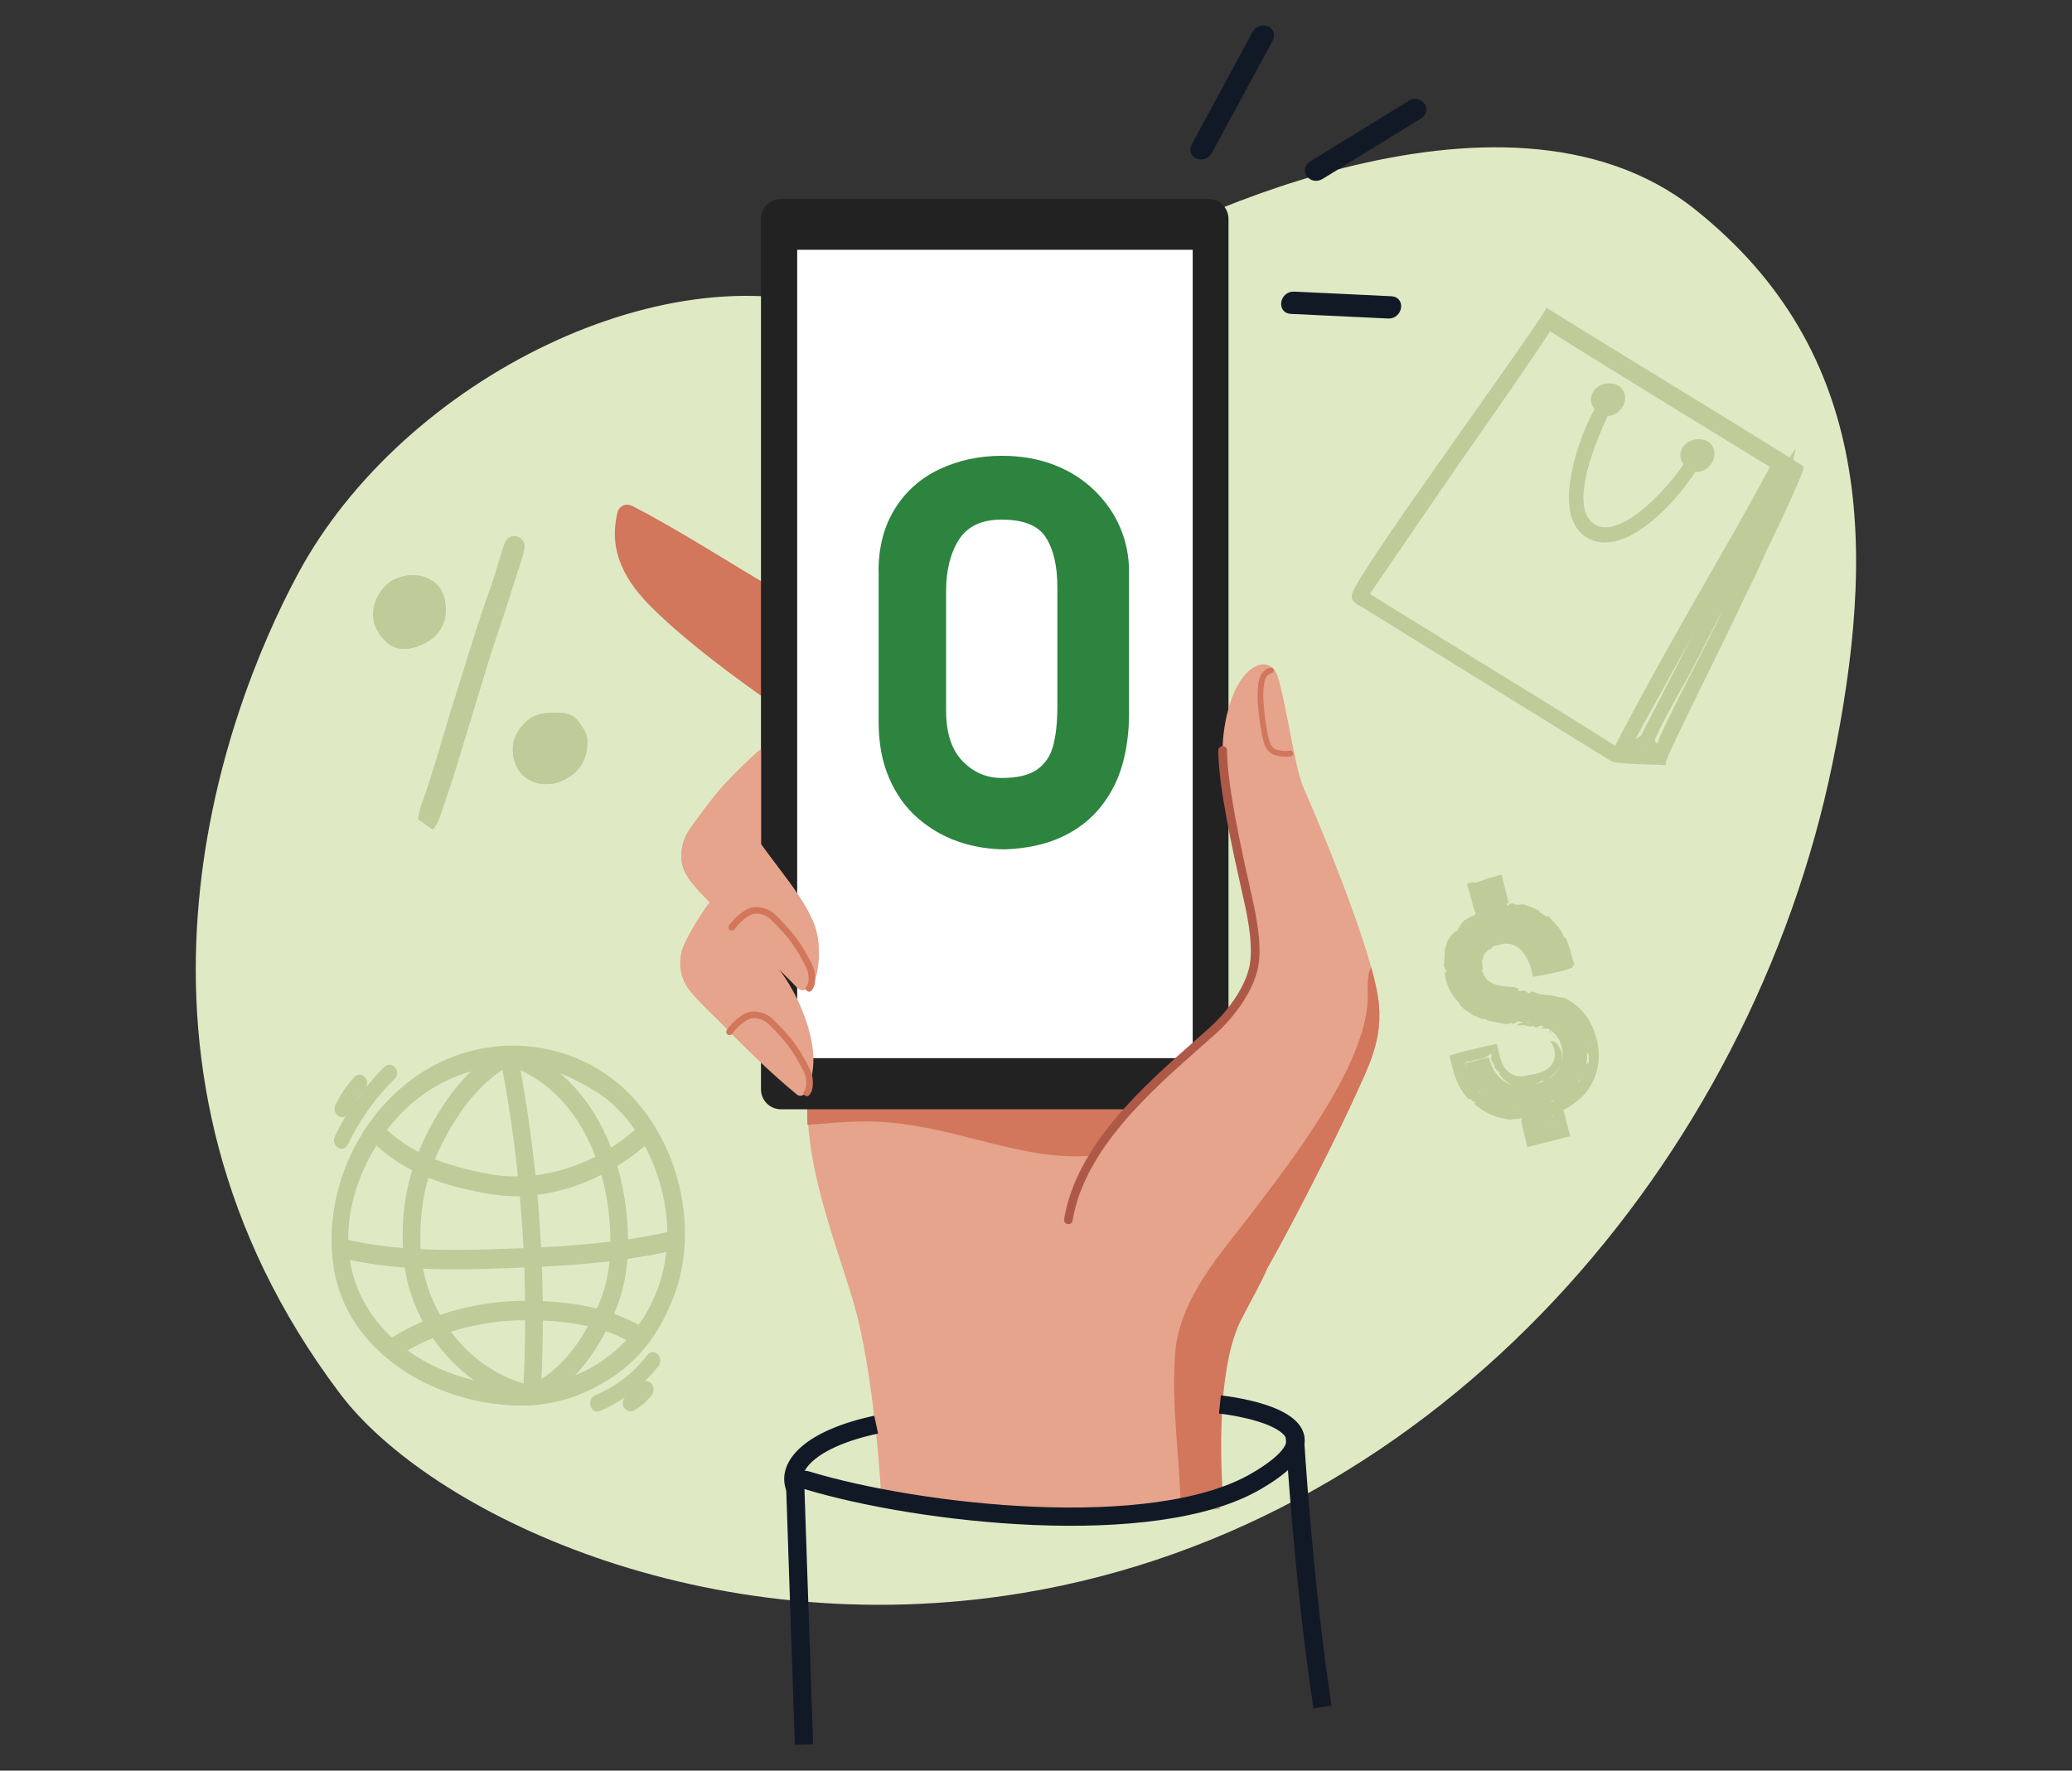 <?xml version="1.0" encoding="utf-8"?>
<!-- Generator: Adobe Illustrator 27.0.1, SVG Export Plug-In . SVG Version: 6.00 Build 0)  -->
<svg version="1.1" id="Layer_1" xmlns="http://www.w3.org/2000/svg" xmlns:xlink="http://www.w3.org/1999/xlink" x="0px" y="0px"
	 viewBox="0 0 227 194" style="enable-background:new 0 0 227 194;" xml:space="preserve">
<rect x="0" y="0" width="227" height="194" fill="#333333" stroke="none"/>
<style type="text/css">
	.st0{fill:#252645;}
	.st1{fill:#FFFFFF;}
	.st2{fill:#DFEAC5;}
	.st3{fill:#CCCCCC;}
	.st4{fill:#E5A48B;}
	.st5{fill:none;stroke:#D2765C;stroke-miterlimit:10;}
	.st6{fill:#111926;stroke:#000000;stroke-miterlimit:10;}
	.st7{fill:#333333;}
	.st8{fill:none;stroke:#333333;stroke-miterlimit:10;}
	.st9{fill:#FDC82F;}
	.st10{fill:none;stroke:#000000;stroke-miterlimit:10;}
	.st11{fill:#D2765C;}
	.st12{fill:none;stroke:#121926;stroke-width:1.5;stroke-miterlimit:10;}
	.st13{fill:#D2765C;stroke:#D2765C;stroke-miterlimit:10;}
	.st14{fill:#121926;stroke:#121926;stroke-miterlimit:10;}
	.st15{fill:#222222;}
	.st16{fill:#AE5948;}
	.st17{fill:none;stroke:#121926;stroke-width:2;stroke-miterlimit:10;}
	.st18{fill:#121926;stroke:#272525;stroke-miterlimit:10;}
	.st19{fill:#0FA7EA;}
	.st20{fill:none;stroke:#FFFFFF;stroke-linecap:round;stroke-miterlimit:10;}
	.st21{fill:#005629;}
	.st22{fill:#008542;}
	.st23{fill:#13B630;}
	.st24{fill:none;stroke:#FFFFFF;stroke-width:2;stroke-miterlimit:10;}
	.st25{fill:#FDB500;}
	.st26{fill:#FF0000;}
	.st27{fill:#FF4B3A;stroke:#FF4B3A;stroke-width:3;stroke-miterlimit:10;}
	.st28{fill:#FF4B3A;}
	.st29{fill:#F7F4FB;}
	.st30{fill:#4D4D4D;}
	.st31{fill:#CFCFCF;}
	.st32{fill:#E30613;}
	.st33{fill:none;stroke:#9B9B9B;stroke-miterlimit:10;}
	.st34{fill:none;stroke:#237C34;stroke-width:4;stroke-linecap:round;stroke-miterlimit:10;}
	.st35{fill:none;stroke:#121926;stroke-width:1.5;stroke-linecap:round;stroke-miterlimit:10;}
	.st36{stroke:#272525;stroke-miterlimit:10;}
	.st37{fill:#BECC9A;}
	.st38{fill:#DBDDDC;}
	.st39{fill:none;stroke:#D6D6D6;stroke-width:4;stroke-linecap:round;stroke-miterlimit:10;}
	.st40{fill:none;stroke:#4D8856;stroke-width:4;stroke-linecap:round;stroke-miterlimit:10;}
	.st41{fill:#EAEAEA;}
	.st42{stroke:#272525;stroke-width:0.25;stroke-miterlimit:10;}
	.st43{fill:none;stroke:#4D8856;stroke-width:2;stroke-linecap:round;stroke-miterlimit:10;}
	.st44{fill:none;stroke:#808080;stroke-width:2;stroke-linecap:round;stroke-miterlimit:10;}
	.st45{fill:#231F20;}
	.st46{fill-rule:evenodd;clip-rule:evenodd;stroke:#272525;stroke-miterlimit:10;}
	.st47{fill:#121926;}
	.st48{fill:#E0119D;}
	.st49{fill:#493387;}
	.st50{fill:none;stroke:#D6D6D6;stroke-width:3;stroke-linecap:round;stroke-miterlimit:10;}
	.st51{fill:#FFFFFF;stroke:#353535;stroke-width:2;stroke-linecap:round;stroke-miterlimit:10;}
	.st52{fill:#494949;}
	.st53{fill:#EDEDED;}
	.st54{fill:#FCE330;}
	.st55{stroke:#000000;stroke-width:0.5;stroke-miterlimit:10;}
	.st56{fill:#14C4BB;}
	.st57{fill-rule:evenodd;clip-rule:evenodd;}
	.st58{fill:#303641;}
	.st59{fill:none;stroke:#FFFFFF;stroke-width:3;stroke-miterlimit:10;}
	.st60{fill:#E591AB;}
	.st61{fill:#222953;}
	.st62{fill:#F5BCD0;}
	.st63{fill:#F7CADA;}
	.st64{fill:#232323;}
	.st65{clip-path:url(#SVGID_00000054982897051391924410000017945069946956010633_);}
	.st66{fill:none;stroke:#121926;stroke-miterlimit:10;}
	.st67{fill:#FF5B00;}
	.st68{fill-rule:evenodd;clip-rule:evenodd;fill:#0FA7EA;}
	.st69{fill:#E08C6E;}
	.st70{fill:#FCFCFC;}
	.st71{fill:none;}
	.st72{fill:#34663A;}
	.st73{fill:#417247;}
	.st74{fill:#F2F2F2;}
	.st75{fill:#9ED8D8;}
	.st76{fill:#7BADAC;}
	.st77{fill:none;stroke:#D9F9F8;stroke-linecap:round;stroke-miterlimit:10;}
	.st78{fill:#D8CB56;}
	.st79{fill:#C6BA1E;}
	.st80{fill:#111826;}
	.st81{fill:#2A542E;}
	.st82{fill:#C9C9C9;}
	.st83{fill:none;stroke:#D6D6D6;stroke-width:2;stroke-linecap:round;stroke-miterlimit:10;}
	.st84{fill:#272525;}
	.st85{fill:#DBDBDB;}
	.st86{fill:#202020;}
	.st87{fill:#4D8856;}
	.st88{fill:#272425;}
	.st89{fill-rule:evenodd;clip-rule:evenodd;fill:none;stroke:#ACB78D;stroke-width:1.5;stroke-miterlimit:10;}
	.st90{fill-rule:evenodd;clip-rule:evenodd;fill:none;stroke:#E2E2E2;stroke-width:2;stroke-miterlimit:10;}
	.st91{fill-rule:evenodd;clip-rule:evenodd;fill:#4B5960;}
	.st92{fill-rule:evenodd;clip-rule:evenodd;fill:#F5F7F7;}
	.st93{fill-rule:evenodd;clip-rule:evenodd;fill:#7A99AB;}
	.st94{fill-rule:evenodd;clip-rule:evenodd;fill:#4C748A;}
	.st95{fill-rule:evenodd;clip-rule:evenodd;fill:#FFFFFF;}
	.st96{fill-rule:evenodd;clip-rule:evenodd;fill:#EF710A;}
	.st97{fill-rule:evenodd;clip-rule:evenodd;fill:#B5B5B5;}
	.st98{fill:#F5F7F7;}
	.st99{fill:#3A3A3A;}
	.st100{fill:#FAFAFC;}
	.st101{fill:#747574;}
	.st102{fill:#E3E3E3;}
	.st103{fill:#EEEEEE;}
	.st104{fill:#D2D2D2;}
	.st105{fill:#F4F4F4;}
	.st106{fill:#7A7A7A;}
	.st107{fill:#2D2D2D;}
	.st108{fill:#0A0A0A;}
	.st109{fill:#D2FFB9;}
	.st110{fill:#1D8200;}
	.st111{fill:#EF0F44;stroke:#FFFFFF;stroke-width:3;stroke-miterlimit:10;}
	.st112{fill:#ECEDE2;}
	.st113{fill:#C1C1C1;}
	.st114{stroke:#121926;stroke-miterlimit:10;}
	.st115{fill:#727272;}
	.st116{fill:#016631;}
	.st117{fill:#D6D6D6;}
	.st118{fill:none;stroke:#FFFFFF;stroke-width:4;stroke-miterlimit:10;}
	.st119{fill:#CCCACB;}
	.st120{fill:#DAEAC4;}
	.st121{fill:#061221;}
	.st122{fill:#F9A48A;}
	.st123{fill:#EB775A;}
	.st124{fill:#1C1C1C;}
	.st125{fill:#C55946;}
	.st126{fill:#028852;}
	.st127{fill:#FFC800;}
	.st128{fill-rule:evenodd;clip-rule:evenodd;fill:#141414;}
	.st129{fill:#141414;}
	.st130{fill-rule:evenodd;clip-rule:evenodd;fill:#FF09A0;}
	.st131{fill-rule:evenodd;clip-rule:evenodd;fill:#B50B7C;}
	.st132{fill:#232020;}
	.st133{fill:#444444;}
	.st134{fill:#59D37D;}
	.st135{opacity:0.1;}
	.st136{fill:#1D1D1B;}
	.st137{fill:#999999;}
	.st138{fill:#888888;}
	.st139{fill:#F65451;}
	.st140{fill:#FDD800;}
	.st141{opacity:0.4;fill:#9E9E9E;}
	
		.st142{clip-path:url(#SVGID_00000029748492702810581710000008761510638038209726_);fill-rule:evenodd;clip-rule:evenodd;fill:#EB775A;}
	.st143{clip-path:url(#SVGID_00000029748492702810581710000008761510638038209726_);}
	.st144{clip-path:url(#SVGID_00000142893230110938156650000001251998723799055291_);fill:#F9A48A;}
	.st145{fill-rule:evenodd;clip-rule:evenodd;fill:#2C843F;}
	.st146{fill:#FEFEFE;}
	
		.st147{clip-path:url(#SVGID_00000018201469764070214740000012784135944720151958_);fill-rule:evenodd;clip-rule:evenodd;fill:#F9A48A;}
	.st148{fill-rule:evenodd;clip-rule:evenodd;fill:none;stroke:#C55946;stroke-linecap:round;stroke-miterlimit:10;}
	.st149{fill-rule:evenodd;clip-rule:evenodd;fill:none;stroke:#EB775A;stroke-miterlimit:10;}
	.st150{fill-rule:evenodd;clip-rule:evenodd;fill:#EB775A;}
	.st151{fill:#212121;}
	.st152{fill:#FF6500;}
	.st153{fill:#FFB188;}
	.st154{fill:#FFA000;}
	.st155{fill:#FFD183;}
	.st156{fill:#6DBC53;}
	.st157{fill:#EF0F44;}
	.st158{fill:#7F7F7F;}
	.st159{fill:#F8F8F8;}
	.st160{fill:#2C843F;}
</style>
<g>
	<g>
		<path class="st2" d="M112.07,174.53c45.82-7.62,79.76-47.5,88.68-90.84c4.79-23.3,4.61-45.11-15.08-60.77
			c-21.19-16.85-59.17,2.49-65.96,6.76c-6.78,4.27-13.74,9.58-26.45,4.73c-19.55-7.47-49.05,6.93-60.62,28.47
			c-8.43,15.69-22.36,54,4.59,89.79C46.95,165.59,77.17,180.33,112.07,174.53z"/>
	</g>
</g>
<g>
	<path class="st14" d="M141.74,32.45c-0.95-0.04-1.26,1.4-0.31,1.44c3.56,0.17,7.13,0.34,10.69,0.51c0.95,0.04,1.26-1.4,0.31-1.44
		C148.87,32.78,145.3,32.62,141.74,32.45z"/>
	<path class="st14" d="M144.65,19.17c3.59-2.2,7.17-4.41,10.76-6.61c0.86-0.53,0.03-1.6-0.82-1.08c-3.59,2.2-7.17,4.41-10.76,6.61
		C142.96,18.63,143.79,19.7,144.65,19.17z"/>
	<path class="st14" d="M132.34,16.5c2.22-4.1,4.43-8.19,6.65-12.29c0.47-0.87-0.87-1.31-1.34-0.44c-2.22,4.1-4.43,8.19-6.65,12.29
		C130.53,16.93,131.87,17.37,132.34,16.5z"/>
</g>
<path class="st4" d="M133.64,165.35c0,0-32.05,1.54-37.11-0.94c0.11-0.11-0.75-14.13-3.06-21.83c-2.23-7.45-5.5-15.32-4.94-23.35
	c0.5-7.15,19.48-6.81,24.11-6.76c4.32,0.05,9.47,0.52,14.04,2.2c5.4,1.99,12.07,10.44,12.98,17.51c0.66,5.12-1.08,7.34-3.65,12.3
	C133.66,149.02,133.02,157.82,133.64,165.35z"/>
<path class="st11" d="M88.46,123.25c2.04-0.17,4.91-0.44,7.17-0.37c9.4,0.28,16.89,4.95,25.63,3.56c0.94-0.15,1.73-0.68,2.16-1.52
	c1.41-2.74,3.22-5.39,6.29-8.58c-1.03-0.75-2.05-1.32-3.03-1.68c-4.57-1.68-9.72-2.15-14.04-2.2c-4.64-0.05-23.61-0.4-24.11,6.76
	C88.43,120.63,88.41,121.97,88.46,123.25z"/>
<path class="st11" d="M71.66,66.81c3.9,3.79,8.81,7.38,12.93,10.28c0.39,0.28,1.25,0.16,1.25-0.72c0-0.98,0.04-8.51,0.04-10.62
	c0-0.28-0.26-0.77-0.56-0.94c-5.23-3.01-10.57-6.55-16.06-9.38c-0.71-0.36-1.44,0.05-1.6,0.67C66.59,60.44,68.51,63.76,71.66,66.81z
	"/>
<g>
	<path class="st15" d="M85.56,121.54h46.84c1.21,0,2.19-0.98,2.19-2.19V23.99c0-1.21-0.98-2.19-2.19-2.19H85.56
		c-1.21,0-2.19,0.98-2.19,2.19v95.36C83.37,120.56,84.35,121.54,85.56,121.54z"/>
	
		<rect x="87.33" y="27.37" transform="matrix(-1 -1.224647e-16 1.224647e-16 -1 217.997 143.307)" class="st1" width="43.33" height="88.57"/>
</g>
<path class="st4" d="M125.44,148.75c4.44,0.79,8.4-1.73,11.82-7.13c2.6-4.11,8.46-15.58,10.78-20.64c2.09-4.54,3.81-7.54,2.77-12.61
	c-1.17-5.73-5.64-16.68-8.01-22.09c-0.99-2.26-1.9-9.41-2.85-12.24c-0.36-1.07-1.36-1.63-2.53-0.96c-2.45,1.4-3.48,6.16-3.48,9.18
	c0,4.55,2.29,13.98,2.92,16.95c0.45,2.11,0.95,5.11,0.39,7.16c-0.67,2.45-2.59,4.98-4.47,6.65c-6.04,5.37-14.32,12.09-15.75,20.66
	C116.08,139.45,120.14,147.81,125.44,148.75z"/>
<g>
	<path class="st11" d="M140.87,82.91c0.18,0,0.36-0.01,0.54-0.04c0.17-0.02,0.29-0.18,0.27-0.35c-0.02-0.17-0.18-0.29-0.35-0.27
		c-0.46,0.06-0.9,0.03-1.46-0.1c-0.19-0.04-0.59-0.33-0.73-0.74c-0.34-1.04-0.47-2.08-0.6-3.19c-0.18-1.52-0.19-2.64-0.02-3.44
		c0.15-0.74,0.43-0.94,0.79-1.01c0.17-0.03,0.28-0.2,0.24-0.37c-0.03-0.17-0.2-0.28-0.37-0.24c-0.9,0.19-1.15,0.94-1.27,1.49
		c-0.18,0.87-0.18,2.05,0.01,3.62c0.14,1.16,0.27,2.23,0.63,3.33c0.21,0.65,0.81,1.06,1.17,1.15
		C140.15,82.86,140.51,82.91,140.87,82.91z"/>
</g>
<path class="st11" d="M150.81,108.37c-0.15-0.71-0.34-1.51-0.58-2.37c-0.43,0.48-0.39,2-0.38,2.99c0.02,1.53-0.26,3.28-1.25,5.85
	c-2.59,6.71-8.71,14.42-11.62,18.28c-3.09,4.1-7.88,9.15-8.26,15.45c-0.37,5.94,0.53,10.78,0.65,17.12l4.62-1.54
	c-0.45-6.49-0.32-15.12,2.04-19.67c1.13-2.19,2.1-3.84,2.77-5.44c2.91-5.15,7.31-13.83,9.25-18.05
	C150.12,116.44,151.85,113.44,150.81,108.37z"/>
<g>
	<path class="st16" d="M117.04,134.13c0.23,0,0.43-0.16,0.47-0.4c1.29-7.78,8.47-14.11,14.24-19.19c0.46-0.41,0.91-0.81,1.36-1.2
		c1.75-1.55,3.87-4.17,4.61-6.88c0.6-2.18,0.07-5.26-0.38-7.39c-0.1-0.46-0.24-1.08-0.4-1.81c-0.88-3.93-2.51-11.25-2.51-15.04
		c0-0.26-0.21-0.48-0.48-0.48c-0.26,0-0.48,0.21-0.48,0.48c0,3.89,1.65,11.28,2.54,15.25c0.16,0.73,0.3,1.34,0.4,1.8
		c0.25,1.17,1,4.73,0.4,6.94c-0.68,2.5-2.68,4.96-4.33,6.42c-0.44,0.39-0.89,0.79-1.35,1.2c-5.88,5.18-13.2,11.63-14.55,19.74
		c-0.04,0.26,0.13,0.5,0.39,0.55C116.99,134.13,117.01,134.13,117.04,134.13z"/>
</g>
<path class="st4" d="M75.43,108.33c0.99,1.36,2.76,2.94,3.94,4.15c2.6,2.66,5.07,5.08,7.93,7.44c0.26,0.21,0.68,0.16,0.82-0.06
	c1.83-2.9,0.8-6.7-0.39-9.54c-1.51-3.59-4.21-6.52-6.91-9.19c-0.43-0.43-1.8-1.68-2.32-2.16c-0.48-0.44-0.69-0.18-1.07,0.35
	c-0.8,1.1-2.02,3.12-2.51,4.32c-0.1,0.23-0.21,0.57-0.25,0.72C74.36,105.66,74.56,107.14,75.43,108.33z"/>
<path class="st4" d="M75.43,108.33c0.2,0.29,0.45,0.58,0.71,0.87c3.2-1.66,6.87-2.1,10.36-1.25c-1.54-2.55-3.61-4.76-5.7-6.81
	c-0.43-0.43-1.81-1.68-2.32-2.16c-0.48-0.45-0.68-0.18-1.07,0.35c-0.8,1.1-2.02,3.11-2.52,4.32c-0.1,0.23-0.21,0.57-0.25,0.72
	C74.36,105.66,74.56,107.14,75.43,108.33z"/>
<path class="st4" d="M74.67,94.29c0.15,1.69,1.84,3.25,2.92,4.41c0.74,0.8,4.55,4.69,5.78,5.71c1.37,1.14,3.17,2.99,3.93,3.77
	c0.91,0.92,1.86-0.39,2.05-1.01c0.52-1.68,0.5-4.04-0.09-5.74c-0.62-1.77-2.07-3.84-3.3-5.47c-0.61-0.8-2.59-3.46-2.59-3.47
	c0-1.98,0-8.68,0-10.41c-0.71,0.53-3.26,2.98-4.53,4.47c-1.2,1.41-2.71,3.49-3.29,4.34C74.76,92.04,74.57,93.21,74.67,94.29z"/>
<path class="st4" d="M74.67,94.3c0.15,1.68,1.84,3.25,2.92,4.4c0.41,0.44,1.78,1.84,3.11,3.18c3.13-0.35,6.25,0.3,8.99,1.86
	c-0.05-0.82-0.2-1.61-0.44-2.3c-0.61-1.77-2.07-3.85-3.3-5.47c-0.61-0.8-2.59-3.46-2.59-3.47V82.08c-0.71,0.53-3.26,2.98-4.54,4.47
	c-1.2,1.41-2.71,3.49-3.29,4.34C74.75,92.04,74.57,93.21,74.67,94.3z"/>
<g>
	<path class="st11" d="M88.39,120.1c0.09,0,0.19-0.04,0.26-0.11c0.6-0.63,0.46-2.07,0.1-2.79c-1.25-2.5-2.15-3.63-4.07-5.54
		c-0.66-0.65-2.11-1.23-3.3-0.47c-0.71,0.46-1.28,1-1.75,1.66c-0.11,0.16-0.08,0.38,0.08,0.5c0.16,0.11,0.38,0.08,0.5-0.08
		c0.42-0.58,0.92-1.06,1.56-1.47c0.84-0.54,1.94-0.1,2.41,0.37c1.89,1.88,2.72,2.92,3.93,5.35c0.27,0.54,0.32,1.66,0.02,1.98
		c-0.14,0.14-0.13,0.37,0.01,0.5C88.22,120.07,88.31,120.1,88.39,120.1z"/>
</g>
<g>
	<path class="st11" d="M88.64,108.65c0.09,0,0.19-0.04,0.26-0.11c0.6-0.63,0.46-2.07,0.1-2.79c-1.25-2.51-2.15-3.63-4.07-5.54
		c-0.66-0.65-2.11-1.23-3.3-0.47c-0.71,0.46-1.28,1-1.75,1.66c-0.11,0.16-0.08,0.38,0.08,0.5c0.16,0.11,0.38,0.08,0.5-0.08
		c0.42-0.58,0.92-1.06,1.56-1.47c0.84-0.54,1.94-0.1,2.41,0.37c1.89,1.88,2.72,2.92,3.93,5.35c0.27,0.54,0.32,1.66,0.02,1.98
		c-0.14,0.14-0.13,0.37,0.01,0.5C88.46,108.62,88.55,108.65,88.64,108.65z"/>
</g>
<path class="st17" d="M141.85,157.31c0,0,0.94,16.08,3.04,29.72"/>
<path class="st17" d="M88.08,191.14l-0.95-28.07c0.03-0.63,0.64-1.07,1.25-0.89c12.2,3.71,37.99,6.68,49.25,0.11
	c11.64-6.79-3.98-8.41-3.98-8.41"/>
<path class="st17" d="M87.13,163.07c-1.06-2.44,1.74-5.46,8.86-6.98"/>
<g>
	<path class="st37" d="M197.53,51.06l-0.16-0.1c-0.29-0.18-0.59-0.38-0.92-0.58l0.29-1.28l-0.68,1.03c-4-2.5-10.24-6.33-15.82-9.75
		c-4.26-2.61-8.14-4.99-10.35-6.37l-0.44-0.28l-0.28,0.44c-0.98,1.59-4.1,6-7.71,11.11c-7.58,10.73-12.98,18.43-13.34,19.83
		c-0.2,0.74,0.55,1.13,0.91,1.31c0.07,0.04,0.14,0.07,0.19,0.1l27.08,16.74c0.16,0.1,0.3,0.18,0.43,0.24l0.01-0.03
		c0.39,0.12,1.54,0.25,5.27,0.34l0.46,0.03l0.07-0.46c0.15-0.62,3.19-6.81,5.21-10.91c1.14-2.33,2.13-4.35,2.47-5.09
		c0.46-1.01,0.92-1.93,1.39-2.9l0.57-1.16c0.28-0.57,0.54-1.16,0.8-1.75c0.33-0.75,0.68-1.53,1.05-2.24
		c0.04-0.07,3.69-7.66,3.55-8.1L197.53,51.06z M188.61,67.07c-0.43,1.01-0.92,1.97-1.43,2.99l-0.56,1.11
		c-0.12,0.25-0.45,0.89-0.89,1.74c-1.28,2.47-3.31,6.37-4.21,8.63c-0.08-0.13-0.16-0.27-0.24-0.42c0.13-0.39,0.76-1.84,3.75-7.13
		l0.08-0.15c0.27-0.47,1.76-3.37,3.56-6.91C188.65,66.98,188.63,67.02,188.61,67.07z M180.22,82.09c-0.03,0-0.06-0.01-0.09-0.01
		c0.02-0.01,0.04-0.03,0.06-0.04C180.2,82.05,180.21,82.07,180.22,82.09z M180.45,79.28c-0.16,0.3-0.27,0.53-0.36,0.72l-0.09,0.18
		c-0.08,0.15-0.14,0.28-0.2,0.38c-0.19,0.13-0.41,0.27-0.63,0.4c1.83-3.33,3.71-6.73,5.53-10.02c0.29-0.53,0.58-1.05,0.86-1.56
		L180.45,79.28z M188.69,60.52c-3.98,6.95-8.09,14.13-11.75,21.19c-2.78-1.82-10.4-6.5-17.18-10.66c-4.24-2.6-7.95-4.88-9.69-5.98
		l9.86-14.38l1.56-2.23c2.79-3.99,5.67-8.11,8.34-12.16c4.02,2.58,16.91,10.48,22.54,13.93l1.54,0.94c-0.76,1.42-3.4,6.19-3.89,7.04
		L188.69,60.52z"/>
	<path class="st37" d="M186.73,48.21c-0.94-0.28-1.99,0.11-2.44,0.92c-0.31,0.56-0.26,1.19,0.13,1.72c-0.06,0.1-0.11,0.19-0.14,0.24
		c-1.3,1.94-4.93,6.1-7.86,6.63c-0.73,0.13-1.33,0.02-1.84-0.35c-1.89-1.37-1.34-5.55,1.55-11.79c0,0,0.01,0,0.01,0
		c0.7,0,1.34-0.5,1.68-1.1c0.25-0.45,0.29-1.03,0.1-1.5c-0.18-0.44-0.52-0.75-0.98-0.89c-0.97-0.29-2.03,0.12-2.47,0.96
		c-0.25,0.48-0.29,1.16,0.23,1.77c-0.5,0.91-0.96,1.95-1.11,2.32c-0.61,1.48-3.48,8.99-0.06,11.54c0.68,0.51,1.46,0.76,2.31,0.76
		c0.31,0,0.62-0.03,0.95-0.1c3.61-0.73,7.42-5.25,8.94-7.64c0.77,0.1,1.51-0.42,1.88-1.09c0.25-0.45,0.29-1.02,0.1-1.5
		C187.54,48.66,187.19,48.34,186.73,48.21z"/>
</g>
<g>
	<path class="st37" d="M68.74,119.63c-5.71-5.61-14.64-6.68-21.72-2.61c-7.29,4.18-11.62,12.99-10.53,21.42
		c1.26,9.79,11.25,15.32,20.02,15.56c0.2,0.01,0.39,0.01,0.58,0.01c3.55,0,6.82-1.02,9.99-3.12c3.15-2.09,5.33-5,6.85-9.16
		C76.57,134.47,74.39,125.18,68.74,119.63z M57.54,144.66c-0.01,2.29-0.07,4.62-0.18,6.92c-3.09-0.9-5.88-2.89-7.96-5.67
		c2.44-0.76,5.01-1.19,7.48-1.25h0C57.1,144.66,57.32,144.66,57.54,144.66z M44.34,138.88c0.31,2.06,0.98,4.04,1.97,5.91
		c-1.2,0.51-2.34,1.11-3.37,1.77c-1.65-1.54-2.91-3.33-3.73-5.33c-0.41-1-0.71-2.07-0.88-3.18
		C40.2,138.45,42.18,138.72,44.34,138.88z M44.14,136.74c-2.16-0.18-4.12-0.47-5.99-0.89c-0.03-3.44,1.06-7.08,3.09-10.34
		c1.18,1.07,2.46,1.96,3.92,2.71C44.33,130.88,44,133.6,44.14,136.74z M55.76,136.81c-3.6,0.14-6.65,0.2-9.67,0.05
		c-0.01-0.13-0.01-0.26-0.02-0.4c-0.09-2.77,0.19-5.14,0.87-7.42c2.06,0.83,4.38,1.42,7.26,1.86c0.86,0.13,1.79,0.19,2.75,0.17
		c0.17,1.9,0.31,3.81,0.4,5.69C56.82,136.77,56.29,136.79,55.76,136.81z M53.46,128.61c-1.77-0.35-3.82-0.81-5.81-1.59
		c0.2-0.48,0.42-0.97,0.65-1.44c1.89-3.85,4.16-6.65,6.75-8.36c0.72,3.84,1.28,7.76,1.69,11.67
		C55.6,128.92,54.5,128.82,53.46,128.61z M56.87,142.53c-2.89,0.06-5.87,0.59-8.66,1.54c-0.9-1.59-1.52-3.29-1.86-5.07
		c3.21,0.14,6.42,0.06,9.43-0.06l1.66-0.07c0.04,1.21,0.07,2.43,0.09,3.65C57.3,142.53,57.09,142.53,56.87,142.53z M46.61,124.53
		c-0.27,0.55-0.52,1.11-0.75,1.68c-1.29-0.67-2.42-1.46-3.46-2.41c0.97-1.27,2.04-2.38,3.19-3.3c1.8-1.44,3.77-2.47,5.98-3.11
		C49.71,119.23,48.04,121.62,46.61,124.53z M47.42,146.62c1.25,1.82,2.79,3.39,4.52,4.62c-2.68-0.65-5.2-1.78-7.29-3.28
		C45.5,147.47,46.43,147.02,47.42,146.62z M65.88,128.72c0.5,1.79,0.82,3.68,0.94,5.63c0.04,0.58,0.05,1.14,0.06,1.69
		c-2.22,0.27-4.65,0.47-7.6,0.62c-0.1-1.89-0.23-3.82-0.4-5.74C61.21,130.63,63.62,129.87,65.88,128.72z M66.78,138.2
		c-0.18,1.84-0.63,3.51-1.39,5.18c-1.8-0.46-3.74-0.73-5.93-0.82c-0.01-1.25-0.05-2.52-0.09-3.77
		C62.23,138.64,64.61,138.45,66.78,138.2z M66.95,125.74c-1.29-3.34-3.2-6.11-5.59-8.14c1.21,0.47,2.49,1.12,3.9,1.99
		c1.6,0.98,3.08,2.43,4.3,4.2C68.73,124.51,67.85,125.16,66.95,125.74z M58.67,128.77c-0.4-3.84-0.95-7.71-1.65-11.52
		c3.7,1.73,6.52,4.99,8.21,9.48C63.14,127.79,60.89,128.49,58.67,128.77z M64.41,145.31c-1.46,2.63-3.1,4.49-5.09,5.79
		c0.1-2.14,0.15-4.29,0.15-6.41C61.28,144.76,62.9,144.97,64.41,145.31z M68.63,146.81c-1.58,1.69-3.49,3.01-5.62,3.88
		c1.23-1.3,2.34-2.89,3.36-4.83C67.17,146.13,67.92,146.45,68.63,146.81z M73,137.18c-0.04,0.4-0.1,0.79-0.17,1.16
		c-0.47,2.53-1.43,4.82-2.86,6.82c-0.84-0.47-1.74-0.87-2.69-1.21c0.83-1.94,1.3-3.87,1.46-6.02C70.2,137.73,71.63,137.47,73,137.18
		z M68.81,135.78c-0.01-0.64-0.04-1.3-0.09-1.98c-0.16-2.1-0.53-4.14-1.09-6.05c1.06-0.65,2.07-1.38,3.01-2.18
		c1.55,2.88,2.42,6.2,2.47,9.42C71.72,135.3,70.31,135.56,68.81,135.78z"/>
	<path class="st37" d="M36.71,125.41c0.16,0.28,0.44,0.45,0.73,0.45c0.01,0,0.02,0,0.03,0c0.28-0.01,0.52-0.18,0.65-0.47
		c1.31-2.72,3.03-5.13,5.12-7.18c0.22-0.21,0.31-0.51,0.26-0.8c-0.06-0.32-0.29-0.6-0.58-0.7c-0.29-0.11-0.58-0.04-0.81,0.19
		c-0.76,0.75-1.46,1.55-2.13,2.39c0.17-0.19,0.25-0.42,0.24-0.67c-0.01-0.22-0.1-0.42-0.25-0.59c-0.33-0.37-0.83-0.38-1.16-0.02
		c-0.83,0.9-1.52,1.93-2.06,3.05c-0.14,0.3-0.13,0.63,0.03,0.9c0.16,0.28,0.44,0.45,0.73,0.45c0.01,0,0.02,0,0.03,0
		c0.12-0.01,0.23-0.05,0.33-0.11c-0.43,0.71-0.83,1.45-1.19,2.21C36.54,124.81,36.55,125.14,36.71,125.41z M39.75,119.59
		c-0.31,0.39-0.61,0.79-0.89,1.2C39.12,120.37,39.42,119.97,39.75,119.59z"/>
	<path class="st37" d="M71.66,148.15c-0.27-0.05-0.53,0.05-0.72,0.29c-1.58,2.03-3.51,3.52-5.74,4.43c-0.5,0.2-0.64,0.78-0.49,1.22
		c0.12,0.36,0.39,0.57,0.71,0.57c0.09,0,0.19-0.02,0.29-0.06c1-0.41,1.93-0.94,2.81-1.54c-0.28,0.24-0.38,0.64-0.22,1.02
		c0.14,0.31,0.43,0.55,0.77,0.55c0.12,0,0.24-0.03,0.36-0.09c0.72-0.38,1.41-0.97,1.97-1.7c0.2-0.25,0.25-0.59,0.15-0.9
		c-0.1-0.32-0.36-0.57-0.65-0.62c-0.09-0.02-0.18,0.01-0.27,0.03c0.53-0.52,1.03-1.07,1.5-1.67c0.2-0.25,0.26-0.59,0.16-0.9
		C72.2,148.45,71.95,148.2,71.66,148.15z M69.27,154.15L69.27,154.15L69.27,154.15L69.27,154.15z M69.41,152.43
		c0.05-0.04,0.09-0.08,0.13-0.12C69.5,152.35,69.45,152.39,69.41,152.43z"/>
</g>
<g>
	<path class="st37" d="M47.42,90.88c0.29-0.35,0.55-0.76,0.7-1.19c0.63-1.82,1.25-3.65,1.82-5.49c1.25-4.06,2.47-8.14,3.72-12.2
		c0.38-1.24,0.82-2.46,1.22-3.69c0.79-2.43,1.58-4.87,2.35-7.3c0.11-0.35,0.21-0.71,0.23-1.07c0.04-0.54-0.3-0.97-0.79-1.14
		c-0.47-0.15-1.01,0.05-1.28,0.52c-0.14,0.26-0.23,0.55-0.31,0.83c-0.46,1.46-0.86,2.94-1.37,4.37c-1.48,4.13-2.71,8.34-4.04,12.52
		c-1.15,3.64-2.12,7.34-3.42,10.94c-0.1,0.28-0.19,0.57-0.26,0.86c-0.07,0.29-0.11,0.59-0.17,0.92 M56.19,82.05
		c-0.06,1.98,1.12,3.43,2.81,3.78c1.21,0.25,2.31-0.03,3.33-0.68c1.5-0.94,2.06-2.37,2.02-4.07c-0.01-0.35-0.17-0.71-0.32-1.03
		c-0.14-0.3-0.35-0.56-0.53-0.84c-0.45-0.69-1.11-1.04-1.92-1.09c-0.53-0.04-1.07-0.06-1.59,0c-0.8,0.08-1.58,0.29-2.2,0.83
		C56.77,79.83,56.15,80.94,56.19,82.05z M40.87,67.35c0.01,1.03,0.52,2.15,1.5,3.04c0.51,0.46,1.13,0.68,1.82,0.7
		c0.72,0.02,1.38-0.17,2.02-0.46c2.05-0.91,2.95-2.65,2.53-4.85c-0.23-1.21-0.92-2.03-2.05-2.49c-1.04-0.42-2.09-0.32-3.11,0.04
		C42.09,63.86,40.93,65.49,40.87,67.35z"/>
	<path class="st37" d="M45.81,89.76c0.06-0.33,0.1-0.63,0.17-0.92c0.07-0.29,0.16-0.58,0.26-0.86c1.3-3.6,2.27-7.3,3.42-10.94
		c1.32-4.18,2.55-8.39,4.04-12.52c0.52-1.44,0.91-2.92,1.37-4.37c0.09-0.28,0.17-0.58,0.31-0.83c0.27-0.48,0.81-0.68,1.28-0.52
		c0.5,0.16,0.83,0.6,0.79,1.14c-0.03,0.36-0.12,0.72-0.23,1.07c-0.78,2.44-1.56,4.87-2.35,7.3c-0.4,1.23-0.84,2.45-1.22,3.69
		c-1.25,4.07-2.46,8.14-3.72,12.2c-0.57,1.84-1.18,3.67-1.82,5.49c-0.15,0.43-0.41,0.84-0.7,1.19"/>
	<path class="st37" d="M56.19,82.05c-0.04-1.11,0.57-2.21,1.6-3.11c0.62-0.55,1.4-0.76,2.2-0.83c0.53-0.05,1.06-0.03,1.59,0
		c0.81,0.06,1.46,0.41,1.92,1.09c0.18,0.28,0.4,0.54,0.53,0.84c0.15,0.33,0.31,0.69,0.32,1.03c0.05,1.7-0.51,3.13-2.02,4.07
		c-1.02,0.64-2.12,0.92-3.33,0.68C57.32,85.48,56.14,84.03,56.19,82.05z M62.45,81.5c-0.01-0.07-0.02-0.17-0.05-0.26
		c-0.17-0.7-0.57-1.22-1.28-1.37c-0.79-0.17-1.51,0.05-2.06,0.68c-0.53,0.61-0.53,1.56-0.03,2.2c0.48,0.61,1.25,0.85,1.95,0.6
		C61.83,83.05,62.46,82.27,62.45,81.5z"/>
	<path class="st37" d="M40.87,67.35c0.05-1.87,1.22-3.5,2.71-4.02c1.03-0.37,2.07-0.46,3.11-0.04c1.13,0.46,1.82,1.28,2.05,2.49
		c0.42,2.2-0.48,3.95-2.53,4.85c-0.64,0.28-1.31,0.48-2.02,0.46c-0.69-0.02-1.31-0.24-1.82-0.7C41.39,69.5,40.88,68.39,40.87,67.35z
		 M46.73,66.6c-0.06-0.98-0.66-1.52-1.91-1.6c-1.04-0.06-1.85,0.78-1.84,1.8c0.02,0.96,0.84,1.72,1.83,1.7
		C45.84,68.48,46.74,67.59,46.73,66.6z"/>
</g>
<g>
	<path class="st37" d="M170.15,113.51c0.03,0.13,0.12,0.14,0.21,0.14C170.15,113.25,170.42,113.76,170.15,113.51z"/>
	<path class="st37" d="M168.75,99.76c-0.02,0-0.04,0.01-0.05,0.01c0.08,0.04,0.15,0.07,0.24,0.12L168.75,99.76z"/>
	<path class="st37" d="M175,114.19c-0.22-0.98-0.56-1.93-1.19-2.83c-0.62-0.88-1.49-1.59-2.44-2.04c-0.7,0-1.43-0.41-2.18-0.27
		l0.06-0.09c-0.6,0.06-0.7-0.13-1.41-0.34c-0.02,0.11-0.28-0.01-0.2,0.19c-0.27,0.12-0.42-0.32-0.79-0.29
		c-0.01-0.06,0,0.11-0.07,0.04c-0.89,0.1,0.15-0.08-0.89-0.41c-1.5-0.03-3.01-0.31-3.28-1.37c0.04,0.06-0.08,0.15-0.14,0.05
		c0.24-0.21-0.22-0.34-0.15-0.61c0.06,0,0.11,0.1,0.15,0.15c-0.02-0.56-0.22-1,0.02-1.41c0.02,0.05,0.02,0.07,0.01,0.11
		c-0.06-0.24,0.05-0.45,0.2-0.63c0.14-0.16,0.3-0.26,0.37-0.43c0.02,0.14,0.21-0.05,0.32-0.05c0.07-0.49,0.88-0.29,1.22-0.58l0,0.06
		c0.3-0.06,0.59-0.07,0.85,0c0.3,0.07,0.57,0.19,0.82,0.36c0.2,0.14,0.47,0.41,0.67,0.68c0.11,0.14,0.21,0.29,0.3,0.45
		c0.05,0.09,0.08,0.12,0.15,0.28c0.08,0.17,0.15,0.35,0.22,0.53c0.12,0.4,0.23,0.83,0.33,1.29c0.29-0.03,0.64-0.12,0.98-0.17
		l1.15-0.23l0.51-0.11l0.62-0.15c0.4-0.11,0.7-0.23,1.01-0.35c0.27-0.13-0.08-0.11,0.14-0.21c-0.05-0.4,0.15,0.09,0.17-0.06
		c-0.21-0.5-0.33-0.97-0.47-1.51c-0.08-0.27-0.15-0.55-0.26-0.84l-0.13-0.34l-0.12-0.26c-0.09-0.06-0.2-0.24-0.25-0.13
		c-0.17-0.88-1.14-1.67-1.73-2.37c0.04,0.44-0.51-0.21-0.84-0.31c-0.15-0.1-0.13-0.18-0.06-0.2c-0.61-0.3-0.96-0.42-1.71-0.7
		c-0.38-0.04-0.5,0.11-0.92,0.02c-0.41-0.25-0.5-0.03-0.63-0.1c-0.04,0.08-0.1,0.15-0.19,0.21c-0.1,0.05-0.14-0.1-0.14-0.22
		c0.08-0.04,0.16-0.08,0.24-0.13c-0.04-0.04-0.07-0.1-0.09-0.17c-0.05-0.19-0.1-0.4-0.16-0.61c-0.18-0.73-0.37-1.5-0.56-2.27
		l-1.67,0.47l-0.37,0.15l-0.09,0.04l-0.05,0.02c-0.03,0.01,0.03,0-0.18,0.06l-0.23,0.06c-0.08,0.02-0.04,0.01-0.07,0.02l-0.07,0.03
		l-0.13,0.05l-0.3-0.08c-0.22,0.07-0.43,0.14-0.64,0.21c0.12,0.43,0.25,0.85,0.37,1.28l0.3,1.11l0.11,0.38l0.06,0.16
		c0.03,0.11,0.11,0.24,0.14,0.36c-0.06,0.05-0.12,0.11-0.19,0.19c-0.12-0.05-0.82,0.3-1.13,0.55c-0.36,0.45-0.51,0.59-0.62,1
		c-0.13,0.16-0.3,0.18-0.39,0.21c-0.47,0.52-0.98,1.09-0.92,1.72l-0.13-0.02c-0.06,0.6-0.02,1.38-0.14,2.01
		c0.11,0.18,0.22,0.77,0.34,0.48c0.05,0.23-0.2,0.18-0.03,0.4l-0.22-0.2c0.15,1.35,0.66,2.5,1.62,3.44
		c0.08,0.46,0.93,0.88,1.51,1.32c0.43,0.11,1.07,0.56,1.47,0.38l-0.02,0.13c0.55,0.22,1.3,0.27,2.02,0.44
		c0.42,0.09,0.45-0.1,0.78-0.12l0.01,0.13c0.35-0.03,0.47-0.2,0.6-0.31c0.04,0,0.08,0.01,0.12,0.01c0.18,0.06,0.25,0.02,0.48,0.13
		c-0.27,0.03-0.51,0.14-0.69,0.3c0.41,0.11,0.88-0.15,1.12,0.08c0.36,0.1,0.65,0.08,0.71-0.08c-0.09,0.05,0.21,0.13-0.01,0.18
		c0.3,0.04,0.46,0.09,0.66,0.05c-0.04,0.05-0.14-0.04-0.23-0.06c0.14-0.08,0.34-0.03,0.4-0.14c0.11,0.04,0.22,0.08,0.32,0.13
		c-0.05,0.1-0.34,0.07-0.19,0.2c0.22-0.01,0.45,0,0.68,0.02c0.39,0.23,0.71,0.5,0.94,0.82c0.24,0.32,0.41,0.69,0.51,1.11
		c0.13,0.51,0.16,0.99,0.08,1.44c-0.01,0.09-0.05,0.16-0.07,0.25c0.13-0.54,0.07-1.09-0.21-1.49c-0.39-0.96-1.08-0.75-1.05-0.76
		c0.3,0.31,0.47,0.78,0.52,1.26c0.05,0.45-0.06,0.89-0.29,1.23c-0.46,0.72-1.38,1.07-2.42,1.18c-0.31,0.1-0.68,0.17-1.06,0.18
		c-0.33,0.01-0.63-0.07-0.84-0.21c-0.37-0.14-0.67-0.42-0.93-0.78c-0.05-0.08-0.11-0.17-0.15-0.27c-0.05-0.11-0.07-0.13-0.2-0.48
		c-0.18-0.56-0.32-1.22-0.47-1.83l-2.88,0.66l-0.82,0.19c-0.27,0.07-0.46,0.14-0.7,0.21l-0.69,0.21l-0.09,0.03
		c0,0.03,0.01,0.06,0.02,0.09l0.04,0.18l0.09,0.35c0.12,0.47,0.22,0.93,0.38,1.41c0.08,0.24,0.17,0.48,0.26,0.72l0.15,0.34
		l0.11,0.22c0.28,0.55,0.67,1.1,1.1,1.54c-0.09-0.21,0.14-0.1,0.3,0.02l-0.01,0.08l0.32,0.13c0.23,0.19,0.02,0.24-0.18,0.07
		c1.18,1.15,2.64,1.71,4.17,1.88c0.11-0.18,0.77,0.03,0.83-0.18c0.07,0.04,0,0.05-0.04,0.09c0.23-0.02,0.23-0.04,0.26-0.05
		c0.03-0.01,0.05-0.02,0.08-0.03c0.04-0.01,0.08,0,0.08,0.05c-0.01,0.05-0.05,0.14-0.1,0.21c0.02,0.14-0.1-0.25,0.15,0.76
		c0.17,0.72,0.35,1.43,0.52,2.14c1.57-0.4,3.14-0.79,4.7-1.19l-0.69-2.67l-0.05-0.18l0-0.01c0-0.01-0.01-0.02-0.01-0.02l0.51-0.28
		c0.52-0.31,1.02-0.67,1.48-1.11c0.77-0.76,1.36-1.73,1.64-2.79C175.23,116.3,175.22,115.18,175,114.19z M173.85,114.49
		c-0.02-0.05-0.05-0.04-0.08-0.01c0-0.03-0.01-0.06-0.01-0.08C173.79,114.43,173.82,114.46,173.85,114.49z M165.81,118.92
		c0.03,0.01,0.05,0.01,0.08,0.02C165.87,118.94,165.84,118.93,165.81,118.92z M170.19,120.54c0.03,0.06,0.06,0.12-0.26,0.17l0-0.06
		C170.02,120.62,170.1,120.58,170.19,120.54z M170.2,122.37c-0.02,0.02-0.05,0.01-0.07,0l-0.06-0.24
		C170.12,122.21,170.15,122.3,170.2,122.37z M170.23,122.72c0.03,0.05,0.05,0.12,0.05,0.2c0,0,0,0,0,0.01L170.23,122.72z
		 M170.37,120.45c0.03-0.01,0.06-0.03,0.09-0.04c-0.02,0.02-0.05,0.04-0.07,0.07C170.39,120.47,170.38,120.46,170.37,120.45z
		 M167.2,111.95c0.18,0.02,0.34,0.06,0.5,0.09C167.52,112.05,167.34,112.05,167.2,111.95z M170.87,116.89
		c0.08-0.14,0.14-0.3,0.19-0.46c-0.09,0.29-0.21,0.57-0.4,0.83c-0.26,0.37-0.61,0.7-1.06,0.97c-0.01,0-0.02,0.01-0.02,0.01
		C170.07,117.86,170.56,117.45,170.87,116.89z M169.13,118.46c-0.29,0.13-0.6,0.25-0.94,0.35c0.25-0.1,0.47-0.22,0.65-0.36
		C169.04,118.33,169.09,118.4,169.13,118.46z M160.5,116.44c0.13-0.06,0.27-0.12,0.4-0.19c0.1,0.01,0.05,0.06,0.05,0.1
		c0.27-0.18,0.77-0.25,1.11-0.3c0.38-0.06,0.66-0.13,1.08-0.45c0.08-0.07,0.17-0.15,0.23-0.15l0.05,0.01
		c0.01,0.3-0.08,0.41-0.08,0.62c0.13,0.06,0.28,0.72,0.47,0.73c-0.03,0.1-0.09,0.01-0.14,0.03c0.11,0.33,0.52,0.5,0.67,0.75
		l-0.12-0.02c0.27,0.52,0.78,1.01,1.41,1.28c-0.15-0.05-0.3-0.09-0.45-0.16c-0.45-0.21-0.86-0.54-1.22-1
		c-0.36-0.46-0.65-1.07-0.85-1.85l-2.58,0.66c0.07,0.29,0.18,0.53,0.27,0.79c-0.05-0.12-0.11-0.24-0.16-0.37
		C160.6,116.77,160.44,116.54,160.5,116.44z M162.12,119.57c0.04,0.04,0.07,0.08,0.11,0.12c-0.07-0.02-0.13-0.03-0.18-0.01
		C162.05,119.63,162.08,119.59,162.12,119.57z M166.34,121.4c-0.02-0.01-0.02-0.02-0.03-0.03c0.06,0,0.11,0.01,0.17,0.01
		C166.44,121.39,166.38,121.4,166.34,121.4z M169.87,123.56l0.27-0.07c-0.08,0.03-0.16,0.06-0.2,0.08
		C169.92,123.56,169.89,123.56,169.87,123.56z M172.88,118.52c0.07-0.09,0.14-0.18,0.21-0.28c0.01,0.02,0.01,0.04,0.03,0.05
		C173.01,118.48,172.94,118.52,172.88,118.52z M174.05,116.57c-0.14,0.07,0.04-0.16-0.05-0.21l-0.19,0.25
		c0.01-0.09,0-0.13-0.02-0.15c0.02-0.09,0.05-0.18,0.06-0.27c0.04-0.3,0.04-0.61,0.02-0.92c0.08,0.14,0.16,0.27,0.21,0.4
		C174.05,115.82,174.09,116.37,174.05,116.57z"/>
	<path class="st37" d="M169.82,113.23c0.08-0.06,0.04-0.23,0.07-0.33C169.63,112.9,169.83,113.1,169.82,113.23z"/>
</g>
<g>
	<path class="st160" d="M96.25,62.58c0-2.65,0.6-4.93,1.8-6.85c1.2-1.92,2.83-3.36,4.9-4.33c2.07-0.97,4.34-1.46,6.81-1.46
		c2.12,0,4.04,0.34,5.76,1.01c1.72,0.67,3.19,1.61,4.42,2.82c1.23,1.21,2.17,2.57,2.8,4.08c0.64,1.51,0.95,3.09,0.95,4.72v15.68
		c0,1.94-0.24,3.76-0.71,5.46c-0.47,1.7-1.25,3.24-2.34,4.63c-1.09,1.39-2.5,2.5-4.23,3.32c-1.73,0.83-3.81,1.29-6.22,1.4
		c-1.8,0-3.52-0.28-5.17-0.84c-1.65-0.56-3.14-1.43-4.48-2.59c-1.33-1.16-2.38-2.63-3.14-4.4c-0.76-1.77-1.14-3.81-1.14-6.11V62.58z
		 M103.65,64.76v13.07c0,2.45,0.59,4.3,1.78,5.54c1.19,1.24,2.63,1.87,4.32,1.87c1.69,0,2.97-0.3,3.85-0.91
		c0.88-0.61,1.48-1.48,1.78-2.63c0.31-1.14,0.46-2.58,0.46-4.3V64.33c0-2.31-0.42-4.12-1.25-5.43c-0.83-1.32-2.45-1.97-4.85-1.97
		c-2.2,0-3.76,0.74-4.7,2.22C104.12,60.62,103.65,62.49,103.65,64.76z"/>
</g>
</svg>
